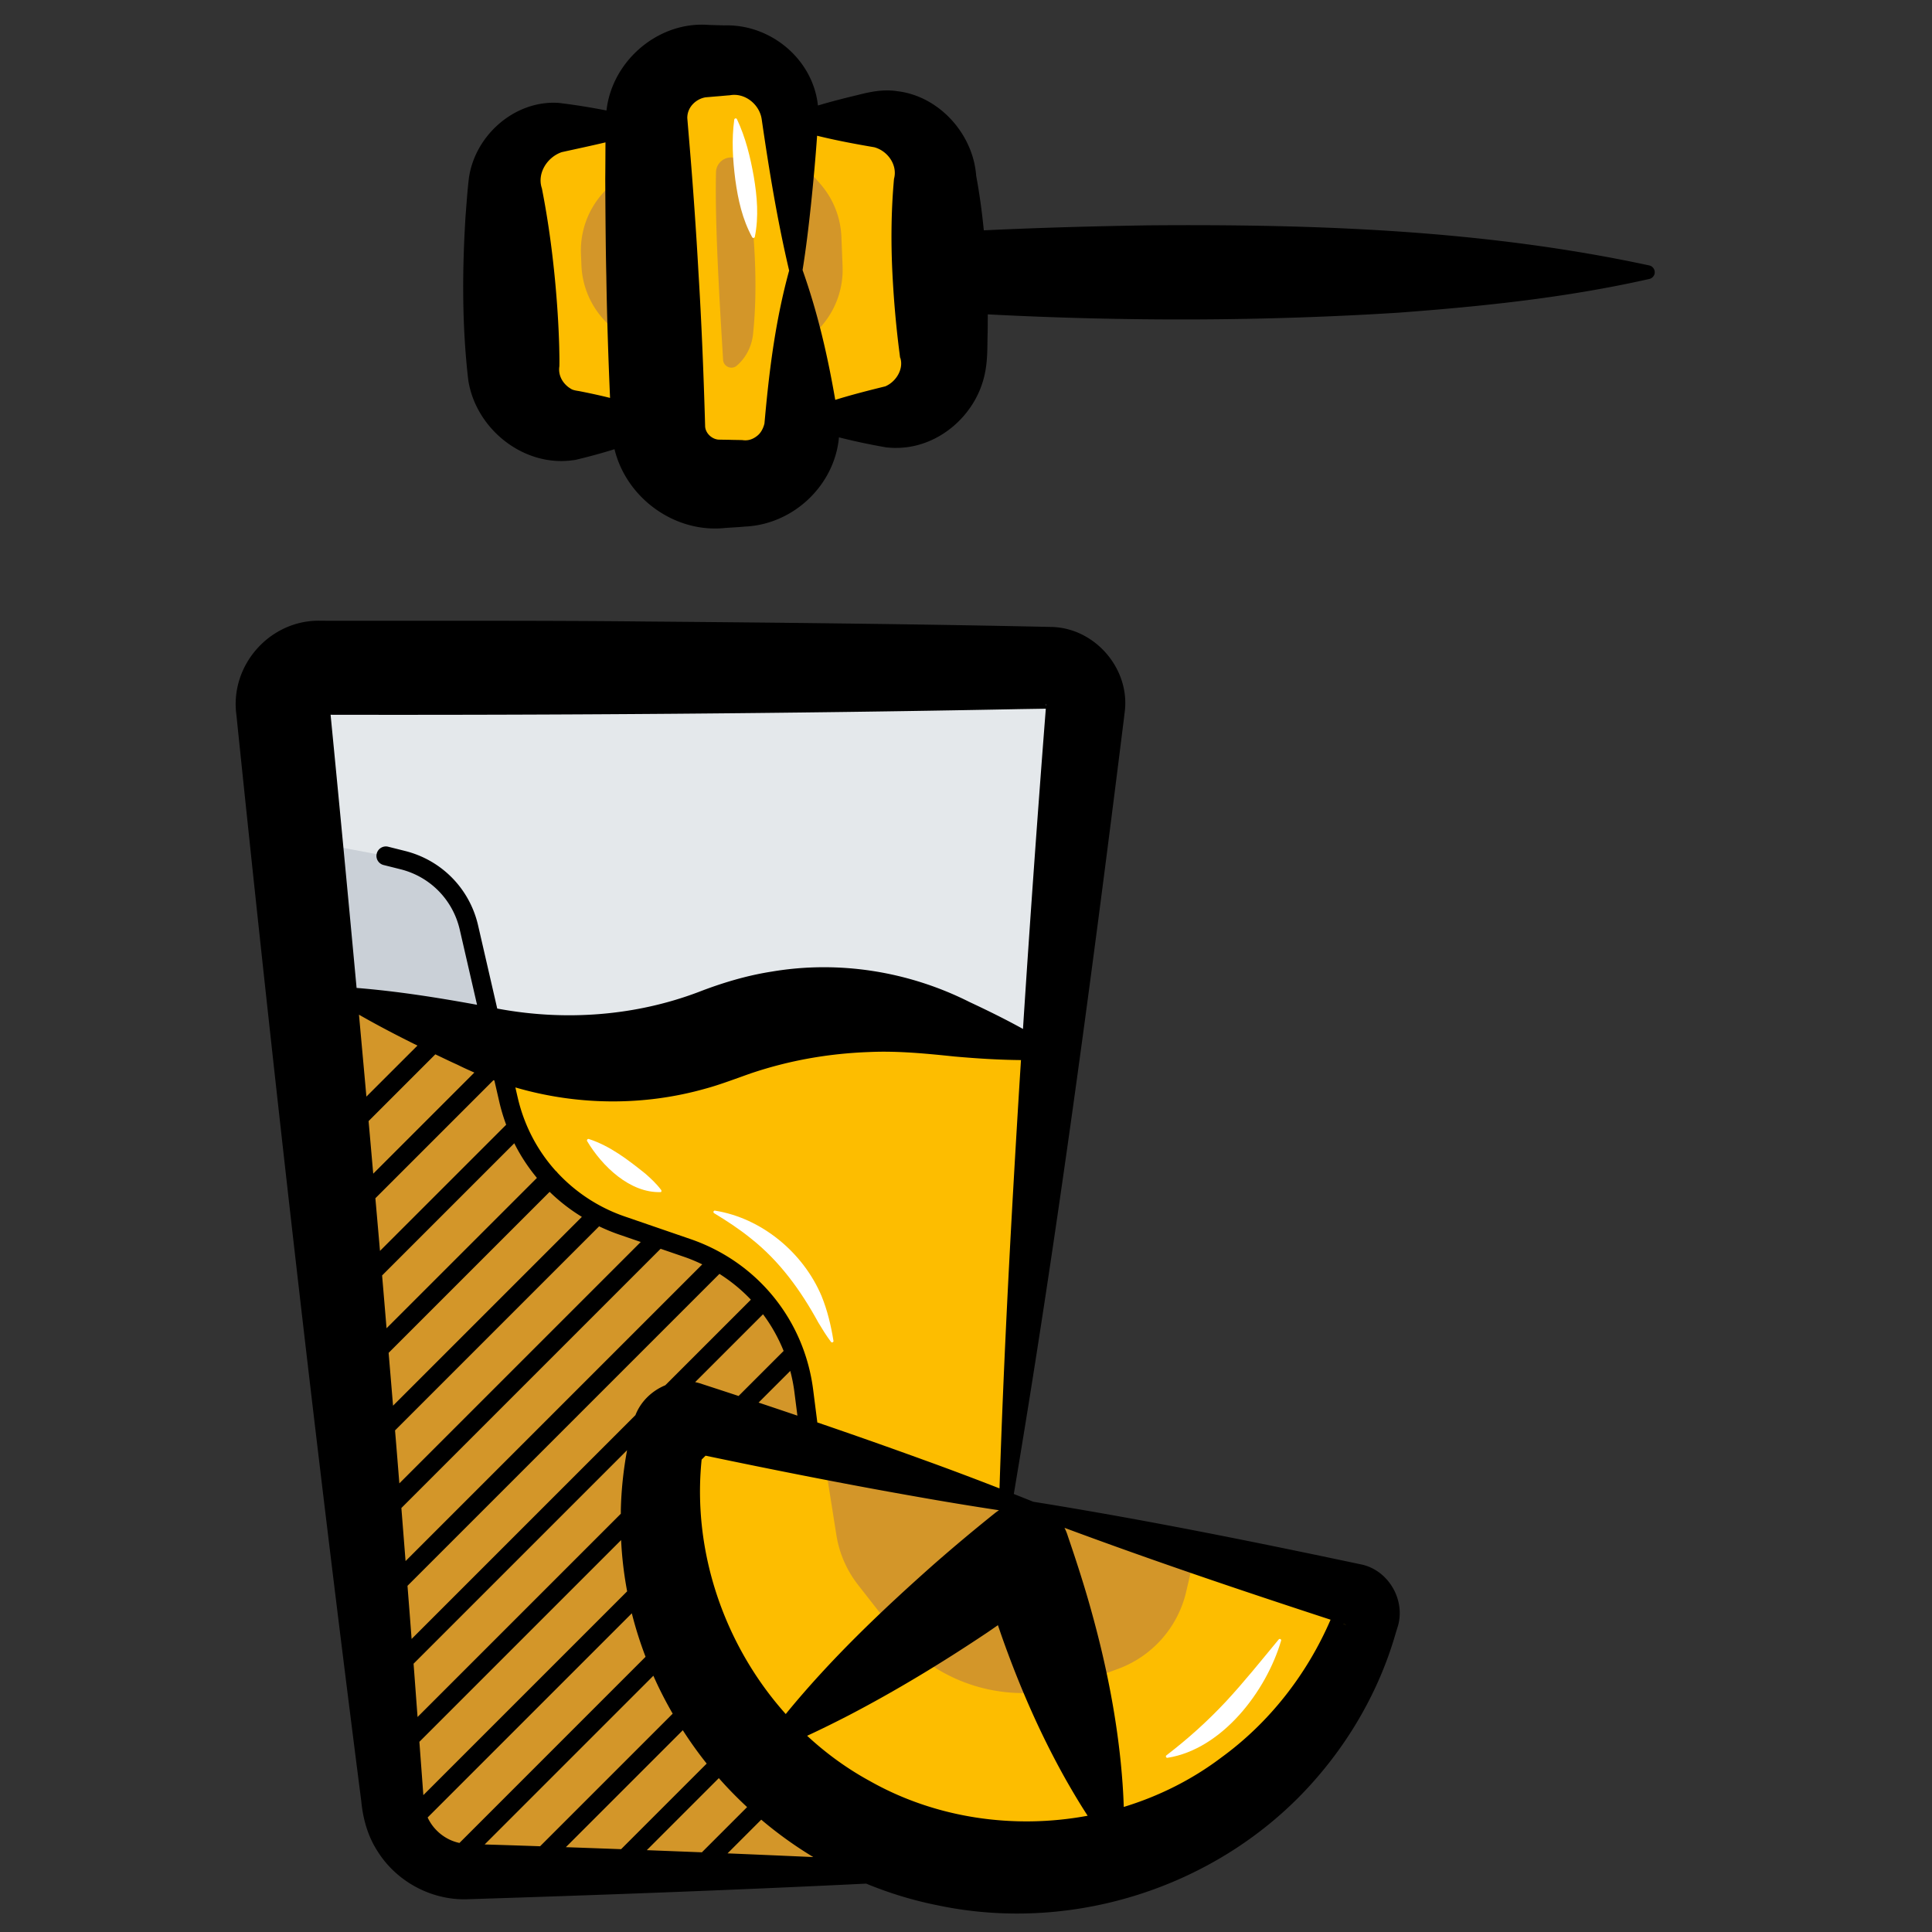 <?xml version="1.0" encoding="UTF-8"?>
<svg xmlns="http://www.w3.org/2000/svg" xmlns:xlink="http://www.w3.org/1999/xlink" version="1.1" width="512" height="512" x="0" y="0" viewBox="0 0 512 512" style="enable-background:new 0 0 512 512" xml:space="preserve" class="">
  <rect x="0" y="0" width="512" height="512" fill="#333333" stroke="none"/>
  <g>
    <path fill="#fdbd00" d="m212.27 111.09 22.4-.57c8.72-.22 15.6-7.47 15.38-16.19l-2.24-47.31c-.22-8.72-7.47-15.6-16.19-15.38l-22.24.57M170.58 33.2l-21.46.55c-8.72.22-15.6 7.47-15.38 16.19l2.24 47.31c.22 8.72 7.47 15.6 16.19 15.38l23.63-.61" opacity="1" data-original="#efb338" class=""/>
    <path fill="#d39629" d="M212.46 43.11c.27.33 2.52 2.9 4.85 5.54 3.46 3.92 5.46 8.9 5.67 14.12l.31 7.78c.45 11.26-7.42 21.15-18.49 23.25l-9.94 1.88-22.05-3.92c-10.52-1.87-18.32-10.82-18.73-21.5l-.12-3a22.714 22.714 0 0 1 8.33-18.48l5.84-4.77z" opacity="1" data-original="#d39629" class=""/>
    <path fill="#e4e8eb" d="M256.69 496H123.67c-10.07 0-18.51-7.63-19.51-17.65l-29.2-290.76c-.57-5.69 3.89-10.62 9.61-10.62h193.49c5.71 0 10.18 4.94 9.61 10.62l-21.12 210.29" opacity="1" data-original="#e4e8eb"/>
    <path fill="#fdbd00" d="m278.47 279.08-29.99-8.05a92.96 92.96 0 0 0-57.59 3.06 92.952 92.952 0 0 1-61.6 1.88l-40.37-12.81-6.29.84 21.53 214.34c1.01 10.02 9.44 17.65 19.51 17.65h133.02l9.85-98.12z" opacity="1" data-original="#efb338" class=""/>
    <path fill="#cad0d7" d="m214.98 384.06-1.96-15.43a46.24 46.24 0 0 0-30.84-37.9l-17.39-5.98a46.265 46.265 0 0 1-30.04-33.36l-10.49-45.58a23.95 23.95 0 0 0-17.51-17.86l-4.5-1.13-23.8-4.48 25.71 256c1.01 10.02 9.44 17.65 19.51 17.65h105.36z" opacity="1" data-original="#cad0d7"/>
    <path fill="#d39629" d="M213.02 368.63a46.24 46.24 0 0 0-30.84-37.9l-17.39-5.98a46.265 46.265 0 0 1-30.04-33.36l-3.41-14.83c-.68-.2-1.37-.39-2.04-.6l-40.37-12.81-6.3.85 21.53 214.34c1.01 10.02 9.44 17.65 19.51 17.65h105.36l-14.04-111.94z" opacity="1" data-original="#d39629" class=""/>
    <path fill="#fdbd00" d="m210.91 51.64-1.55-20.26c-.22-8.72-7.47-15.6-16.19-15.38l-6.45.17c-8.72.22-15.6 7.47-15.38 16.19l3.09 80.52c.22 8.72 7.47 15.6 16.19 15.38l6.45-.17c8.72-.22 15.6-7.47 15.38-16.19zM273.38 399.71l85.48 22.91c2.59.69 4.12 3.42 3.3 5.97-15.58 48.27-66.47 76.35-116.02 63.07s-79.58-63.04-68.94-112.63c.56-2.63 3.25-4.22 5.84-3.52z" opacity="1" data-original="#efb338" class=""/>
    <path fill="#d39629" d="m218.83 388.97 2.82 17.83c.76 4.82 2.74 9.37 5.75 13.22l9.29 11.88c11.69 14.95 31.69 20.64 49.49 14.09l10.11-3.72a28.725 28.725 0 0 0 18.06-20.45l2.44-10.48zM195.28 96.89c-1.38 1.2-3.54.3-3.65-1.53-1.15-18.78-2.18-37.05-1.88-49.74.04-1.54.96-2.91 2.36-3.54 2.42-1.08 5.21.44 5.59 3.06 2.29 15.64 3.24 30.35 1.86 43.45-.35 3.21-1.85 6.18-4.28 8.3z" opacity="1" data-original="#d39629" class=""/>
    <path d="M360.78 414.6c-28.87-6.11-57.76-11.94-86.94-16.62-1.72-.69-3.45-1.37-5.17-2.06 11.44-67.91 20.58-136.51 29.1-204.84l.21-1.73.05-.43c1.63-11.48-7.7-22.46-19.29-22.77-34.47-.76-72.82-1.16-107.41-1.44-27.79-.3-58.22-.16-86.16-.21-13.46-.43-24.32 11.67-22.52 24.97 9.88 95.94 20.82 192.23 33.1 287.94.44 4.65 1.76 9.29 4.32 13.21 4.99 7.97 14.08 12.88 23.41 12.71 34.61-1.09 70.82-2.42 106.06-4.15 6.08 2.5 12.43 4.46 19.01 5.76 36.68 7.72 76.15-5.52 100.55-33.98 9.16-10.62 16.18-23.09 20.28-36.48.19-.62.72-2.41.9-2.99 2.47-7.14-2.18-15.34-9.5-16.89zm-90.55-128.31c-2.22 36.01-4.19 72.04-5.35 108.15-6.55-2.55-13.12-5.03-19.71-7.41-9.35-3.4-18.94-6.78-28.57-10.07l-1.1-8.64c-2.36-18.56-14.82-33.86-32.51-39.95l-17.39-5.98a43.75 43.75 0 0 1-17.86-11.6c-.08-.1-.15-.2-.24-.3-.06-.06-.13-.11-.2-.16-4.89-5.42-8.4-12.08-10.11-19.5l-.61-2.65c16.28 4.75 33.84 5.02 50.48.29 3.69-.99 8.31-2.76 11.95-4.03 10.12-3.41 20.52-5.25 31.31-5.64 7.53-.35 15.16.41 22.69 1.19 5.8.51 11.63.89 17.56.94-.11 1.78-.23 3.59-.34 5.36zm-74.5 83.66c-3.45-1.14-6.89-2.26-10.3-3.37-.4-.12-.8-.22-1.21-.3l17.99-17.99c2.22 2.97 4.05 6.23 5.46 9.72zm13.7-6.64c.48 1.84.86 3.72 1.1 5.64l.79 6.21c-3.43-1.16-6.87-2.32-10.29-3.46zm-23.49 23.5 1.04-1.04c18.29 3.83 37.33 7.6 55.63 10.81 7.35 1.31 14.73 2.53 22.13 3.65-.37.24-.73.49-1.08.77-5.5 4.41-10.92 8.94-16.23 13.6-13.93 12.35-27.4 25.19-39.2 39.64-16.19-18.1-24.81-42.92-22.29-67.43zm92.08-199.01h-.01c.04-.01.05 0 .01 0zm-.8-1.19c-.01-.02 0-.04.02-.06.02-.08-.01.17-.01.29l-.02.2a.788.788 0 0 1 .01-.43zm-189.61 2.81h.18c59.7.11 121.34-.32 181.02-1.47 1.12-.03 6.21-.1 8.34-.14a6343.76 6343.76 0 0 0-6.05 84.87c-4.68-2.59-9.43-4.92-14.2-7.15-16.08-8.09-34.51-11.07-52.35-8.05-6.66 1.03-13.2 3-19.49 5.44-16.57 6.26-34.94 7.71-52.78 4.45-.17-.03-.34-.06-.51-.1l-5.07-22.03c-2.24-9.73-9.65-17.29-19.33-19.72l-4.5-1.13a2.5 2.5 0 0 0-3.03 1.82c-.34 1.34.48 2.7 1.82 3.03l4.5 1.13c7.85 1.97 13.86 8.1 15.68 16l4.58 19.91c-10.57-1.93-21.15-3.6-31.92-4.47-2.24-24.16-4.53-48.29-6.89-72.39zm7.52 79.48c5.1 2.92 10.26 5.6 15.5 8.19L97.1 290.61c-.65-7.24-1.31-14.48-1.97-21.71zm2.55 28.2 17.69-17.69c.1.05.19.09.29.14 1.85.87 3.69 1.78 5.56 2.61 1.48.74 2.98 1.42 4.49 2.08l-26.8 26.8c-.41-4.64-.81-9.29-1.23-13.94zm1.8 20.45 31.29-31.29c.08.03.17.06.25.09l1.29 5.61c.48 2.09 1.1 4.13 1.83 6.11L100.7 331.5c-.4-4.65-.81-9.3-1.22-13.95zm1.78 20.46 35.03-35.03c1.65 3.3 3.67 6.37 6 9.18L102.44 352c-.39-4.66-.78-9.32-1.18-13.99zm1.73 20.51 42.67-42.67a48.44 48.44 0 0 0 8.54 6.63l-50.04 50.04c-.38-4.66-.78-9.33-1.17-14zm1.7 20.55 54.08-54.08c1.68.8 3.4 1.52 5.19 2.14l5.84 2.01-63.97 63.97c-.37-4.69-.75-9.37-1.14-14.04zm1.68 20.57 68.7-68.7 6.29 2.16c1.64.56 3.22 1.24 4.75 1.97l-78.63 78.63-1.11-14.06zm1.62 20.62 82.67-82.67c3.07 1.95 5.87 4.24 8.33 6.84l-22.68 22.68c-3.54 1.46-6.51 4.3-7.91 7.91l-59.32 59.32c-.35-4.69-.72-9.39-1.09-14.08zm73.15-35.73c-.16-.03-.33-.05-.48-.1 0 0 .3.06.48.1zM109.6 440.9l56.58-56.58c-.95 5.16-1.52 10.38-1.65 15.65-.01.4 0 .79-.01 1.19l-53.86 53.86c-.36-4.7-.7-9.41-1.06-14.12zm1.54 20.7 53.46-53.46c.22 4.59.76 9.12 1.6 13.58l-54.01 54.01c-.34-4.71-.7-9.42-1.05-14.13zm10.62 26.8c-3.7-.77-6.88-3.37-8.43-6.75l54.11-54.11c.98 3.93 2.21 7.77 3.64 11.53zm9.61.49s-1.39-.04-2.93-.09l44.71-44.71c1.52 3.45 3.24 6.8 5.12 10.05l-35.14 35.14c-3.98-.14-7.91-.27-11.76-.39zm18.59.63 30.99-30.99c1.96 3.05 4.07 6.01 6.33 8.84l-22.68 22.68c-4.92-.18-9.81-.36-14.64-.53zm21.45.79 19.09-19.09c2.36 2.69 4.87 5.24 7.49 7.68l-11.98 11.98-14.6-.57zm21.4.85 8.93-8.93c4.31 3.65 8.92 6.97 13.79 9.91-7.44-.33-15.05-.66-22.72-.98zm37.65-19.2c-6.03-3.29-11.57-7.33-16.56-11.96 3.7-1.71 7.33-3.51 10.92-5.36 12.64-6.58 24.76-13.95 36.57-21.84 1.03-.69 2.05-1.41 3.07-2.11.39 1.13.77 2.26 1.17 3.39 4.61 12.98 10.09 25.58 16.89 37.65 1.81 3.18 3.69 6.35 5.72 9.46-19.54 3.64-40.31.67-57.78-9.23zm93.14-6.15c-7.79 5.88-16.56 10.23-25.79 13.05-.12-3.95-.41-7.84-.79-11.71-1.39-13.79-4.17-27.24-7.88-40.51-1.83-6.59-3.94-13.09-6.15-19.56-.23-.76-.53-1.49-.89-2.19 23.33 8.68 46.88 16.62 70.52 24.35-6.24 14.46-16.26 27.32-29.02 36.57zm32.34-35.49c.04.01.08.03.12.04l.45.15c.06.02.18.05.2.07-.26-.06-.52-.14-.77-.26zM437.1 70.35c-43.68-9.41-88.41-10.99-132.88-10.63-14.5.23-29.01.63-43.5 1.32-.48-4.84-1.13-9.67-2.02-14.45-.81-11.13-9.82-21.07-20.8-22.41-3.85-.61-7.35.16-10.98 1.09-3.39.81-6.78 1.68-10.16 2.69-1.29-12.18-12.44-21.64-24.91-21.23-1.07-.05-3.21-.07-4.27-.14-12.96-.89-24.96 9.18-26.77 22.02-.04.21-.06.45-.09.67-4.21-.82-8.43-1.51-12.78-2.02-11.47-.7-22.05 8.5-23.68 19.94-.41 3.42-.62 6.76-.89 10.14-.9 14.48-.95 29.03.73 43.43 1.99 12.76 14.3 22.72 27.11 21.27.42-.07 1.17-.11 1.56-.23 3.44-.83 6.78-1.73 10.08-2.77 3.12 12.9 15.88 22.24 29.19 20.89 1.54-.13 3.8-.22 5.33-.38 12.97-.56 23.83-11.03 24.96-23.65 4.18 1.06 8.34 1.93 12.57 2.67.96.08 1.99.16 2.95.12 11-.14 20.88-8.75 23.13-19.62.82-3.78.64-7.44.76-11.07.02-1.56.03-3.13.03-4.69 36.27 1.89 72.63 1.84 108.9-.45 22.31-1.67 44.47-3.97 66.44-8.94.66-.15 1.2-.67 1.37-1.37.21-.99-.4-1.97-1.38-2.2zm-283.71 33.28c-1.88-.26-2-.56-2.6-.92-1.91-1.38-2.89-3.5-2.55-5.62.05-1.61-.01-3.48-.04-5.12-.16-5.92-.56-11.83-1.11-17.73-.71-7.38-1.69-14.78-3.06-22.1l-.42-2.21c-1.34-3.91 1.32-8.25 5.25-9.61 3.83-.85 7.72-1.67 11.6-2.59-.02 3.3-.03 7.69-.06 9.65.04 7.61.1 18.02.28 25.62.17 10.81.52 21.64.99 32.45-2.72-.68-5.47-1.27-8.28-1.82zm55.74-31.92c-3.55 12.95-5.18 25.68-6.37 38.64-.04.47-.13 1.41-.17 1.87-.29 1.24-.93 2.5-1.89 3.25-1.19.97-2.5 1.39-3.94 1.16-.68-.03-2.5-.04-3.21-.07-.7-.02-2.53-.03-3.2-.06-1.76-.17-3.33-1.68-3.48-3.42-.39-13.61-.93-27.27-1.77-40.86-.59-10.69-1.48-23.43-2.39-34.1l-.57-6.82c-.01-.91.21-1.84.72-2.71.86-1.45 2.43-2.53 4.14-2.8.68-.05 2.49-.22 3.2-.27.7-.05 2.52-.23 3.2-.27 3.96-.74 7.88 2.37 8.46 6.36 1.95 13.46 4.15 26.84 7.27 40.1zm25.47 30.68c-4.46 1.1-8.88 2.22-13.25 3.58-2-11.59-4.61-22.97-8.66-34.4.92-5.73 1.6-11.45 2.21-17.16.64-6.15 1.21-12.29 1.64-18.44 5.03 1.24 10.04 2.18 15.15 3.05 3.67 1.01 6.22 4.81 5.23 8.38l-.05.54-.09 1.11c-.59 7.37-.66 14.79-.34 22.15.34 7.37.96 14.74 1.9 22.07.1.67.19 1.75.25 1.56.94 2.93-1.09 6.34-3.99 7.56z" fill="#000000" opacity="1" data-original="#000000" class=""/>
    <g fill="#fff">
      <path d="M189.48 320.83c12.39 1.98 23.38 11.12 28.24 22.63 1.56 3.83 2.5 7.8 3.16 11.88.06.36-.45.58-.66.27-1.25-1.65-2.31-3.39-3.35-5.12-4.65-8.51-10.25-16.27-17.89-22.3-3-2.44-6.27-4.58-9.74-6.69-.33-.18-.15-.74.24-.67zM156.05 301.85c5.66 1.84 10.38 5.51 14.96 9.17 1.45 1.28 2.9 2.59 4.21 4.34.13.17.1.43-.07.56-8.19.31-15.6-6.88-19.55-13.51-.17-.3.14-.67.45-.56zM195.3 31.58c2.3 4.89 3.54 10.02 4.47 15.27.88 5.29 1.34 10.54.27 15.91-.06.33-.55.41-.71.11-2.62-4.81-3.74-9.96-4.47-15.27-.67-5.29-1.01-10.55-.27-15.91.05-.36.57-.44.71-.11zM339.51 434.78c-3.93 13.4-15.61 28.77-30.12 31.06-.36.06-.58-.45-.27-.66 5.81-4.47 10.83-8.99 15.77-14.26 4.8-5.18 9.27-10.75 13.98-16.45.23-.31.75-.06.64.31z" fill="#ffffff" opacity="1" data-original="#ffffff" class=""/>
    </g>
  </g>
</svg>

